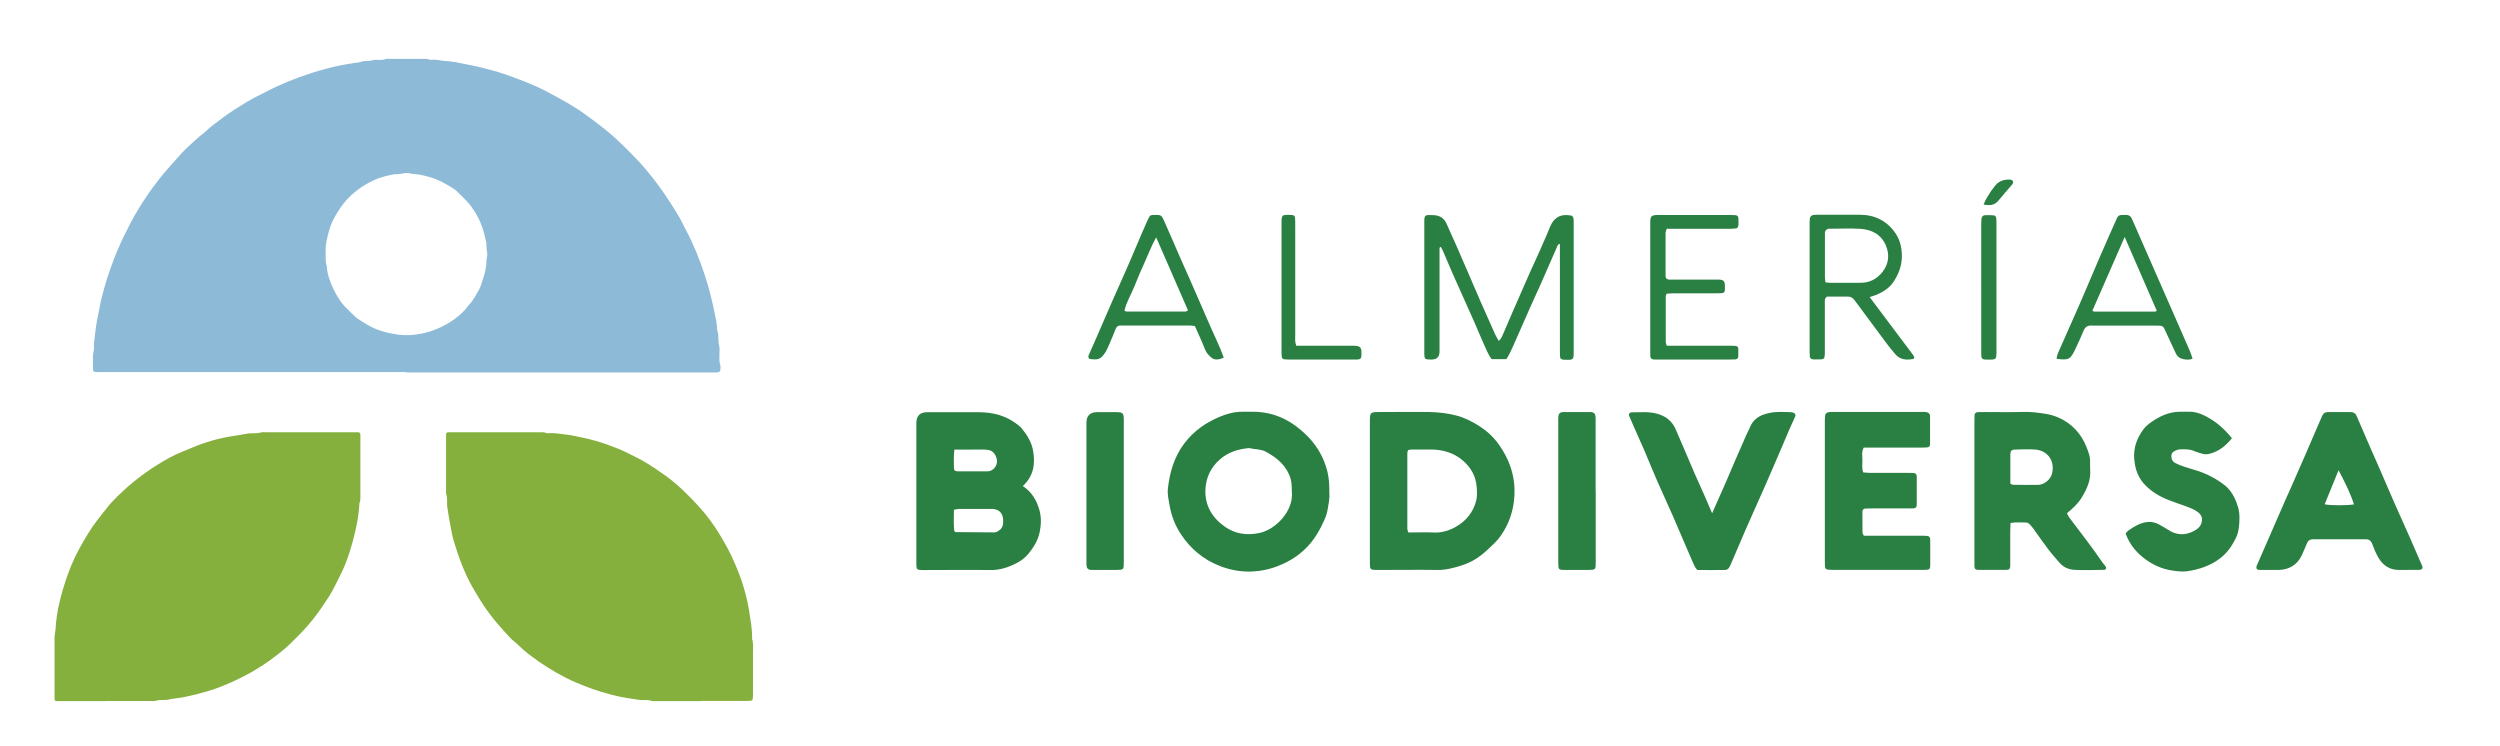 <svg xmlns="http://www.w3.org/2000/svg" id="Capa_1" data-name="Capa 1" viewBox="0 0 260.9 77.81"><defs><style>      .cls-1 {        fill: #2a8042;      }      .cls-2 {        fill: #8dbad7;      }      .cls-3 {        fill: #85b03d;      }    </style></defs><g><path class="cls-2" d="m42.38,38.83c-10.63,0-21.25,0-31.88,0-.21,0-.42,0-.63-.02-.06,0-.13-.08-.15-.14-.03-.09-.02-.19-.02-.28,0-.42,0-.84,0-1.25,0-.17.04-.34.07-.5.01-.07.04-.15.04-.22-.06-.57.09-1.13.13-1.7.02-.34.09-.67.14-1.01.07-.52.22-1.03.3-1.55.12-.75.33-1.47.53-2.2.17-.64.38-1.27.6-1.89.25-.71.52-1.42.82-2.12.4-.95.88-1.85,1.34-2.77.25-.49.54-.96.82-1.43.22-.37.46-.74.7-1.1.48-.73,1-1.43,1.54-2.11.48-.61,1.01-1.18,1.52-1.76.43-.49.85-.97,1.32-1.41.55-.5,1.08-1.01,1.66-1.46.31-.24.58-.54.9-.78.74-.56,1.47-1.13,2.25-1.63.97-.62,1.95-1.24,3-1.73.12-.06.24-.12.36-.18,1.53-.81,3.13-1.44,4.78-1.97,1.01-.33,2.03-.6,3.07-.81.44-.09.89-.16,1.34-.23.24-.04.5-.04.72-.12.42-.16.87-.04,1.29-.19.13-.05.3-.02.45-.02.3,0,.6.02.9-.09.12-.04.26-.02.4-.02,1.16,0,2.32,0,3.48,0,.21,0,.42-.02.62.07.05.02.11.04.17.03.54-.06,1.05.1,1.58.13.36.02.71.07,1.07.13.52.09,1.03.22,1.55.31.76.14,1.51.35,2.26.55.38.1.77.21,1.14.34.71.25,1.43.51,2.13.79.86.34,1.72.71,2.54,1.15.73.4,1.47.79,2.19,1.22.55.33,1.1.67,1.62,1.05.68.48,1.34.99,1.99,1.5,1.34,1.06,2.54,2.29,3.71,3.52.51.53.96,1.12,1.42,1.69.71.89,1.34,1.83,1.96,2.79.4.62.79,1.25,1.12,1.91.12.24.23.48.36.71.81,1.53,1.45,3.13,1.98,4.77.42,1.28.74,2.58,1.01,3.9.12.59.25,1.18.26,1.79.2.51.06,1.05.2,1.57.08.3.02.64.03.97,0,.36-.04.72.09,1.07.03.07.01.15.02.23,0,.46-.05.53-.51.54-.15,0-.3,0-.46,0-10.61,0-21.22,0-31.82,0Zm-8.39-12.45c.01.55-.04.97.11,1.38.05.86.34,1.67.71,2.43.37.77.83,1.49,1.46,2.08.23.22.46.46.69.68.09.09.19.19.3.26.66.44,1.32.88,2.07,1.17.77.29,1.56.46,2.36.56.77.09,1.56.02,2.32-.13.55-.11,1.1-.28,1.62-.5,1.11-.47,2.11-1.12,2.93-2.01.14-.15.24-.34.39-.49.43-.44.69-.99,1-1.51.24-.41.35-.88.5-1.33.2-.58.31-1.17.32-1.78,0-.26.12-.53.07-.78-.05-.28-.07-.56-.08-.84,0-.09,0-.19-.02-.28-.18-.91-.43-1.8-.87-2.63-.37-.69-.8-1.33-1.36-1.88-.24-.24-.48-.48-.73-.72-.08-.08-.16-.17-.25-.23-.83-.57-1.71-1.06-2.68-1.35-.47-.14-.95-.25-1.44-.3-.21-.02-.41-.03-.62-.08-.23-.05-.5-.05-.73,0-.23.05-.45.07-.67.08-.11,0-.23,0-.34.02-.67.14-1.33.29-1.95.57-.91.4-1.73.94-2.46,1.61-.58.53-1.04,1.16-1.45,1.82-.35.56-.65,1.17-.83,1.8-.23.82-.43,1.65-.37,2.37Z"></path><path class="cls-3" d="m73.19,73.17c-1.54,0-3.08,0-4.62,0-.26,0-.53.02-.79-.08-.12-.04-.26-.04-.4-.03-.52.04-1.02-.08-1.52-.15-.77-.1-1.52-.27-2.27-.47-1.21-.31-2.38-.74-3.54-1.24-1.37-.59-2.64-1.34-3.85-2.18-.73-.51-1.44-1.04-2.08-1.67-.28-.28-.62-.51-.89-.8-.8-.86-1.59-1.73-2.28-2.68-.6-.83-1.13-1.7-1.64-2.59-.84-1.48-1.42-3.06-1.91-4.67-.18-.58-.29-1.17-.4-1.77-.12-.63-.22-1.26-.32-1.9-.02-.15-.02-.3-.02-.45,0-.3.01-.61-.09-.9-.04-.12-.02-.26-.02-.4,0-1.86,0-3.73,0-5.59,0-.09,0-.19,0-.28,0-.13.08-.2.22-.21.15,0,.3,0,.46,0,2.98,0,5.97,0,8.95,0,.28,0,.57-.03.84.08.07.03.15.03.23.02.61-.05,1.21.08,1.81.14.58.06,1.15.21,1.72.32.93.19,1.84.45,2.73.78.64.24,1.28.47,1.89.78.68.35,1.37.66,2.02,1.06.76.46,1.5.96,2.22,1.49,1.23.91,2.29,1.99,3.32,3.11.78.85,1.46,1.79,2.07,2.77.64,1.03,1.22,2.1,1.69,3.22.24.56.47,1.12.66,1.69.33.99.6,1.99.77,3.02.09.54.17,1.08.25,1.62.06.42.08.83.09,1.24,0,.08-.01.16,0,.23.15.48.09.98.09,1.47,0,1.46,0,2.93,0,4.39,0,.58-.03.61-.61.61-1.6,0-3.19,0-4.79,0Z"></path><path class="cls-3" d="m11.03,73.17c-1.56,0-3.12,0-4.68,0-.15,0-.3,0-.46,0-.1,0-.18-.07-.19-.18-.01-.11-.01-.23-.01-.34,0-2.03,0-4.07,0-6.1,0-.21.05-.41.07-.62,0-.06.02-.11.03-.17.09-1.97.6-3.84,1.24-5.69.44-1.26,1.01-2.45,1.69-3.6.3-.51.6-1.01.93-1.5.31-.45.66-.88.99-1.31.27-.34.54-.68.81-1.02.08-.1.18-.19.27-.29,1.4-1.48,2.97-2.76,4.7-3.84.86-.53,1.72-1.03,2.67-1.4.65-.25,1.29-.55,1.95-.78.75-.26,1.51-.49,2.29-.65.46-.1.93-.16,1.39-.24.39-.07.78-.14,1.17-.2.15-.02.3-.02.45-.02.3-.01.61.01.9-.09.12-.04.26-.02.4-.02,3.15,0,6.31,0,9.46,0,.08,0,.15,0,.23,0,.21.01.27.07.28.28,0,.09,0,.19,0,.28,0,2.01,0,4.03,0,6.04,0,.26.02.53-.09.79-.02.05-.02.11-.02.17-.05.95-.22,1.87-.43,2.8-.16.72-.36,1.43-.58,2.13-.26.81-.56,1.61-.95,2.37-.39.76-.74,1.54-1.2,2.27-.5.78-1.02,1.55-1.59,2.28-.72.94-1.55,1.77-2.39,2.59-.35.34-.72.67-1.11.98-.73.57-1.47,1.13-2.27,1.61-.37.23-.74.46-1.13.66-1.27.68-2.58,1.28-3.97,1.71-.85.26-1.71.48-2.58.66-.61.13-1.24.16-1.84.3-.15.03-.3.01-.45.02-.25,0-.49,0-.73.08-.16.05-.34.03-.51.03-1.6,0-3.19,0-4.79,0h0Z"></path></g><g><path class="cls-1" d="m106.74,50.72c.93.62,1.43,1.47,1.72,2.46.23.78.2,1.58.04,2.36-.17.85-.63,1.58-1.17,2.25-.36.44-.82.77-1.32,1.02-.82.41-1.67.69-2.62.68-2.27-.03-4.55,0-6.82,0-.12,0-.24,0-.35,0-.52-.01-.57-.06-.59-.54,0-.18,0-.35,0-.53,0-4.75,0-9.5,0-14.25q0-1.15,1.11-1.15c1.83,0,3.66-.01,5.49,0,1.41.01,2.74.36,3.88,1.23.19.14.38.29.53.47.54.67,1,1.4,1.16,2.25.26,1.4.1,2.7-1.07,3.76Zm-7.15,4.71c.1.07.13.1.15.1,1.35.01,2.7.03,4.05.03.16,0,.33-.1.47-.2.39-.26.45-.65.43-1.09-.03-.68-.38-1.09-1.06-1.16-.09,0-.18,0-.26,0-1.09,0-2.18,0-3.27,0-.17,0-.33.05-.55.09,0,.77-.05,1.49.04,2.23Zm.01-8.52c-.09.69-.05,1.27-.05,1.86,0,.32.09.41.43.42,1,0,2,0,3,0,.09,0,.18,0,.26-.02.57-.12.95-.79.76-1.35-.19-.6-.52-.87-1.15-.9-.5-.02-1,0-1.5,0-.56,0-1.11,0-1.76,0Z"></path><path class="cls-1" d="m142.96,51.3c0-2.45,0-4.9,0-7.35,0-.9.05-.95.95-.95,1.77,0,3.54-.03,5.31,0,.94.02,1.88.13,2.79.37.81.21,1.55.59,2.25,1.02.83.51,1.55,1.15,2.13,1.96.79,1.1,1.34,2.3,1.56,3.62.13.75.14,1.54.05,2.29-.12.99-.4,1.96-.89,2.85-.3.55-.63,1.06-1.08,1.5-.59.58-1.17,1.16-1.86,1.62-.53.35-1.09.61-1.67.79-.81.25-1.63.48-2.5.46-2.04-.03-4.07,0-6.11,0-.21,0-.41,0-.62-.02-.16-.01-.27-.12-.29-.28-.02-.23-.02-.47-.02-.71,0-2.39,0-4.78,0-7.17Zm4.02,4.27c.9,0,1.75-.04,2.6,0,.86.05,1.63-.18,2.36-.6,1.07-.61,1.8-1.51,2.11-2.7.12-.44.09-.94.06-1.4-.07-1.15-.6-2.09-1.46-2.82-.92-.79-2.05-1.12-3.26-1.14-.68-.01-1.36,0-2.03,0-.14,0-.28.04-.41.06-.04.13-.08.21-.08.29,0,2.65,0,5.3,0,7.95,0,.08.05.16.1.35Z"></path><path class="cls-1" d="m138.72,51.37c.08.58-.08,1.27-.2,1.97-.05.26-.13.52-.24.76-.53,1.23-1.18,2.37-2.18,3.29-.55.51-1.15.93-1.8,1.26-1.24.64-2.57,1-3.98,1-1.04,0-2.05-.21-3.01-.58-1.7-.66-3.05-1.78-4.05-3.29-.61-.91-1.01-1.93-1.2-3.02-.1-.58-.24-1.15-.18-1.75.19-1.72.65-3.32,1.72-4.74.98-1.3,2.24-2.17,3.7-2.78.75-.32,1.56-.53,2.4-.52.3,0,.59,0,.89,0,1.71-.04,3.28.48,4.63,1.48,1.65,1.22,2.85,2.8,3.33,4.86.15.64.18,1.28.18,2.06Zm-3.9,0c-.03-.47.01-.93-.13-1.4-.42-1.37-1.41-2.2-2.61-2.84-.53-.28-1.15-.22-1.71-.37-1.14.1-2.19.42-3.07,1.19-.93.81-1.43,1.87-1.5,3.09-.09,1.67.68,2.97,2,3.91,1.1.78,2.34.96,3.69.66,1.66-.38,3.5-2.28,3.33-4.23Z"></path><path class="cls-1" d="m209.82,54.58c-.01.33-.03.59-.03.86,0,1.03,0,2.06,0,3.1,0,.18,0,.35,0,.53-.01.28-.11.4-.36.4-1,0-2.01,0-3.01,0-.26,0-.36-.12-.37-.39-.01-.21,0-.41,0-.62,0-4.81,0-9.61,0-14.42,0-.24,0-.47.01-.71.01-.19.14-.31.35-.32.24-.01.47-.01.71-.01,1.33,0,2.66.03,3.98-.01.83-.03,1.65.08,2.45.21.83.14,1.62.47,2.33.99,1.16.85,1.78,2,2.17,3.33.05.17.06.35.07.52.01.32-.01.65.01.97.09,1.09-.33,2.01-.88,2.91-.39.64-.93,1.14-1.54,1.64.07.14.13.31.23.44,1.18,1.57,2.4,3.12,3.51,4.75.08.12.2.22.28.34.04.07.08.17.06.24-.02.06-.12.14-.19.14-1.03.01-2.07.06-3.1,0-.59-.03-1.15-.26-1.56-.73-.4-.47-.82-.93-1.19-1.42-.53-.7-1.03-1.43-1.55-2.15-.1-.14-.22-.27-.34-.41-.12-.14-.27-.23-.46-.23-.5,0-1-.05-1.59.05Zm-.02-4.11c.15.07.2.12.25.12.88.01,1.76.03,2.65.01.65-.01,1.32-.58,1.46-1.22.3-1.35-.52-2.35-1.72-2.46-.73-.06-1.47-.02-2.2,0-.29,0-.43.15-.44.45-.01,1.03,0,2.06,0,3.1Z"></path><path class="cls-1" d="m251.25,59.48c-.3,0-.59,0-.89,0-.98,0-1.69-.48-2.16-1.3-.27-.45-.45-.96-.65-1.45-.13-.31-.33-.46-.68-.45-1.83,0-3.66,0-5.49,0-.3,0-.5.12-.62.4-.18.43-.36.87-.56,1.3-.49,1-1.32,1.47-2.41,1.5-.65.01-1.3,0-1.95,0-.33,0-.44-.17-.32-.46.42-.97.85-1.94,1.27-2.91.58-1.32,1.15-2.65,1.73-3.97.3-.67.61-1.34.9-2.02.44-1,.88-1.99,1.31-2.99.34-.78.68-1.57,1.01-2.35.2-.46.4-.92.6-1.38.12-.28.33-.4.62-.4.77,0,1.53,0,2.3,0,.33,0,.56.12.69.44.46,1.08.93,2.16,1.4,3.24.29.68.59,1.35.89,2.02.55,1.27,1.09,2.54,1.65,3.81.53,1.21,1.08,2.42,1.62,3.63.43.97.85,1.94,1.27,2.92.1.22-.03.41-.29.41-.41.01-.83,0-1.24,0h0Zm-7.2-10.4c-.47,1.16-.95,2.32-1.42,3.48,0,.02.02.05.02.08.65.12,2.18.12,3.01,0-.39-1.23-.98-2.37-1.61-3.57Z"></path><path class="cls-1" d="m194.5,55.91c.31,0,.6,0,.89,0,1.68,0,3.37,0,5.05,0,.24,0,.47,0,.71.02.16.01.25.13.28.29,0,.06.01.12.01.18,0,.86,0,1.71,0,2.57,0,.43-.08.49-.54.5-.18,0-.35,0-.53,0-2.95,0-5.91,0-8.86,0-.06,0-.12,0-.18,0-.9,0-.89,0-.89-.86,0-4.87,0-9.74,0-14.62,0-.21,0-.41.03-.62.02-.2.16-.32.35-.35.17-.03.35-.03.53-.03,3.07,0,6.14,0,9.21,0,.12,0,.24,0,.35,0,.33.03.51.17.51.49,0,.97,0,1.95,0,2.92,0,.16-.12.27-.28.29-.23.02-.47.02-.71.02-1.68,0-3.37,0-5.05,0h-.88c-.25.45-.14.9-.14,1.33,0,.4-.07.82.08,1.26.27.02.53.05.79.05,1.27,0,2.54,0,3.81,0,.24,0,.47,0,.71.02.17.01.25.13.28.29,0,.03,0,.06,0,.09,0,.97,0,1.95,0,2.92,0,.27-.11.37-.38.39-.21.01-.41,0-.62,0-1.21,0-2.42,0-3.63,0-.24,0-.47,0-.71.01-.21.01-.33.13-.33.33,0,.74,0,1.48.01,2.21,0,.05.05.1.12.26Z"></path><path class="cls-1" d="m178.68,53.56c.51-1.15.99-2.23,1.46-3.3.28-.65.55-1.3.83-1.95.43-1,.87-2,1.31-2.99.12-.27.27-.53.38-.8.27-.64.77-1.04,1.4-1.26.38-.13.8-.22,1.2-.25.53-.04,1.06-.01,1.59,0,.11,0,.23.04.34.07.13.04.23.23.17.36-.2.46-.42.91-.62,1.37-.26.59-.5,1.19-.76,1.79-.53,1.24-1.07,2.49-1.61,3.73-.26.59-.53,1.18-.79,1.78-.49,1.1-.98,2.2-1.47,3.31-.49,1.13-.97,2.27-1.46,3.41-.05.11-.1.21-.15.32-.1.2-.25.33-.48.33-.97.01-1.94.02-2.9,0-.26-.3-.39-.64-.53-.96-.68-1.57-1.34-3.14-2.02-4.7-.54-1.24-1.12-2.47-1.66-3.71-.45-1.02-.86-2.06-1.3-3.09-.28-.65-.57-1.29-.86-1.94-.24-.54-.48-1.08-.71-1.62-.1-.23,0-.43.25-.43.85,0,1.7-.09,2.55.12.96.24,1.65.76,2.04,1.66.67,1.57,1.34,3.14,2.02,4.71.29.68.61,1.34.9,2.01.28.65.56,1.29.88,2.04Z"></path><path class="cls-1" d="m232.91,45.75c-.6.74-1.3,1.33-2.25,1.59-.3.08-.58.1-.87,0-.28-.1-.57-.16-.84-.28-.48-.21-.98-.18-1.48-.16-.09,0-.18.02-.26.05-.27.12-.57.21-.6.57-.03.35.1.65.42.81.29.15.59.27.9.37.47.16.96.29,1.43.44,1.04.35,2,.86,2.86,1.54.42.34.73.79.96,1.25.32.66.54,1.35.53,2.12-.01.72-.05,1.42-.36,2.07-.4.83-.9,1.56-1.65,2.14-1.02.78-2.17,1.16-3.41,1.35-.55.08-1.1.01-1.66-.08-.99-.16-1.86-.54-2.66-1.11-.97-.7-1.73-1.58-2.14-2.75.12-.12.2-.25.32-.33.32-.21.64-.43.99-.59.73-.33,1.47-.42,2.21,0,.33.19.67.37.99.58,1.05.68,2.15.46,2.97-.14.31-.23.46-.53.49-.9.02-.25-.05-.46-.22-.65-.33-.36-.77-.54-1.21-.71-.69-.26-1.39-.49-2.07-.75-.91-.36-1.74-.85-2.43-1.56-.75-.76-1.05-1.68-1.14-2.7-.1-1.17.27-2.2.97-3.13.33-.44.78-.73,1.22-1.01.78-.48,1.63-.81,2.58-.81.27,0,.53,0,.8,0,.7-.04,1.34.17,1.94.49,1.04.56,1.83,1.22,2.7,2.29Z"></path><path class="cls-1" d="m157.21,37.48h-1.54c-.36-.46-.56-1.02-.81-1.55-.34-.75-.65-1.52-.98-2.27-.78-1.75-1.56-3.49-2.34-5.24-.33-.75-.65-1.52-.97-2.27-.06-.13-.13-.25-.2-.38-.2.04-.13.18-.14.27-.01.09,0,.18,0,.27,0,3.25,0,6.49,0,9.74,0,.21,0,.41,0,.62q0,.85-.82.85c-.06,0-.12,0-.18,0-.52-.01-.57-.06-.59-.54,0-.15,0-.3,0-.44,0-4.37,0-8.74,0-13.1,0-.03,0-.06,0-.09-.01-.97.02-.93.94-.9.63.02,1.12.29,1.39.91.32.76.68,1.5,1.01,2.26.34.78.68,1.57,1.02,2.35.51,1.19,1.02,2.38,1.54,3.57.27.62.55,1.24.83,1.86.23.51.45,1.03.68,1.53.09.2.22.39.36.65.28-.25.37-.53.48-.78.32-.73.62-1.46.94-2.19.62-1.43,1.25-2.86,1.88-4.29.35-.78.72-1.55,1.06-2.33.35-.78.68-1.57,1.01-2.35.2-.48.49-.87.99-1.08.4-.16.81-.13,1.22-.06.08.01.19.15.21.24.04.2.03.41.03.62,0,4.43,0,8.85,0,13.28,0,.93-.02.94-.94.9-.03,0-.06,0-.09,0-.28-.02-.39-.11-.4-.37-.01-.27-.01-.53-.01-.8,0-3.34,0-6.67,0-10.01v-.91c-.24.04-.26.23-.32.36-.57,1.29-1.13,2.59-1.7,3.88-.33.75-.69,1.5-1.02,2.25-.6,1.35-1.18,2.7-1.78,4.04-.23.51-.45,1.02-.77,1.51Z"></path><path class="cls-1" d="m166.53,51.3c0,2.45,0,4.9,0,7.35,0,.82,0,.82-.84.83-.77,0-1.53,0-2.3,0-.76,0-.76,0-.77-.81,0-.09,0-.18,0-.27,0-4.75,0-9.5,0-14.25,0-.18,0-.35,0-.53.02-.46.14-.61.57-.62.91-.01,1.83-.01,2.74,0,.43,0,.57.16.59.6,0,.21,0,.41,0,.62,0,2.36,0,4.72,0,7.08Z"></path><path class="cls-1" d="m117.28,51.31c0,2.45,0,4.89,0,7.34,0,.82,0,.82-.83.83-.83,0-1.65,0-2.48,0-.44,0-.57-.15-.59-.59,0-.18,0-.35,0-.53,0-4.74,0-9.49,0-14.23q0-1.12,1.13-1.12c.65,0,1.3,0,1.94,0,.74,0,.82.09.83.8,0,.59,0,1.18,0,1.77,0,1.92,0,3.83,0,5.75Z"></path><path class="cls-1" d="m195.13,31.02c.79,1.06,1.57,2.09,2.34,3.12.71.94,1.42,1.88,2.12,2.82.07.09.15.19.18.3.02.06-.05.2-.1.2-.7.13-1.36.1-1.87-.49-.31-.36-.61-.72-.89-1.1-1.13-1.51-2.24-3.02-3.36-4.53-.19-.26-.41-.4-.74-.39-.74.01-1.47,0-2.15,0-.28.22-.22.47-.22.7,0,1.62,0,3.25,0,4.87,0,1.07.02.99-1.04.99-.09,0-.18,0-.26-.02-.16-.03-.26-.14-.27-.3-.02-.26-.02-.53-.02-.8,0-2.78,0-5.55,0-8.33,0-1.51,0-3.01,0-4.52,0-.24,0-.47.02-.71.02-.23.18-.38.4-.4.18-.02.35-.02.53-.02,1.45,0,2.89-.01,4.34,0,1.58.02,2.83.67,3.72,2,.33.5.5,1.05.58,1.65.16,1.23-.14,2.31-.82,3.33-.43.65-1.03,1.03-1.71,1.34-.24.11-.5.17-.79.27Zm-4.63-1.56c.2.03.32.05.43.05,1.06,0,2.12-.01,3.18,0,.99.02,1.77-.39,2.36-1.15.65-.84.74-1.79.34-2.74-.48-1.15-1.47-1.66-2.65-1.74-1.06-.06-2.12-.01-3.18-.01-.09,0-.19-.01-.26.03-.09.05-.2.13-.23.22-.05.13-.04.29-.04.44,0,1.44,0,2.88,0,4.33,0,.17.03.34.05.58Z"></path><path class="cls-1" d="m228.83,37.43c-.34.14-.63.11-.92.06-.36-.06-.66-.23-.83-.59-.22-.48-.45-.96-.67-1.44-.19-.4-.37-.8-.56-1.2-.08-.17-.23-.26-.43-.27-.18,0-.35-.01-.53-.01-2.13,0-4.25,0-6.38,0-.06,0-.12,0-.18,0-.43-.05-.72.12-.89.54-.27.65-.56,1.3-.87,1.94-.49,1.03-.67,1.14-1.87,1-.15-.02-.02-.25,0-.39.02-.11.08-.22.12-.33.73-1.64,1.46-3.28,2.18-4.93.67-1.54,1.32-3.09,1.98-4.63.64-1.49,1.3-2.97,1.96-4.45.08-.17.22-.28.41-.29.18,0,.35,0,.53-.01.3,0,.48.12.61.41.77,1.78,1.56,3.56,2.34,5.34.84,1.91,1.68,3.83,2.52,5.74.4.92.8,1.83,1.2,2.75.1.24.17.49.26.75Zm-10.47-5.01c.08.05.13.1.18.1,2.12,0,4.25,0,6.37,0,.05,0,.1-.05.17-.09-1.1-2.53-2.2-5.06-3.35-7.7-1.16,2.64-2.26,5.17-3.37,7.7Z"></path><path class="cls-1" d="m119.99,22.52c.13-.04.19-.07.24-.08,1.04-.04.96-.03,1.34.8.54,1.21,1.06,2.43,1.59,3.64.29.68.6,1.34.9,2.02.78,1.78,1.55,3.56,2.33,5.34.31.7.64,1.39.94,2.1.14.32.25.65.38.97-.46.25-.96.28-1.25.04-.3-.24-.55-.5-.7-.88-.32-.82-.7-1.62-1.06-2.44-.21-.02-.38-.06-.55-.06-2.3,0-4.61,0-6.91,0-.12,0-.24,0-.35,0-.23.01-.37.13-.46.35-.2.52-.42,1.04-.64,1.55-.14.32-.28.66-.47.95-.45.69-.75.76-1.58.64-.12-.02-.17-.15-.15-.28,0-.06.02-.12.05-.17.25-.57.5-1.13.75-1.7.56-1.3,1.12-2.59,1.69-3.89.28-.65.58-1.29.86-1.94.26-.59.53-1.18.79-1.78.3-.7.6-1.41.9-2.11.35-.81.69-1.63,1.05-2.43.09-.22.21-.42.33-.65Zm.66,2.26c-.53.98-.85,1.84-1.22,2.66-.38.83-.74,1.66-1.07,2.51-.33.83-.83,1.6-1.01,2.48.1.04.15.08.21.08,2.06,0,4.12,0,6.18,0,.07,0,.14-.07.24-.12-1.09-2.49-2.16-4.95-3.32-7.61Z"></path><path class="cls-1" d="m173.91,36.08h.93c1.86,0,3.72,0,5.58,0,.24,0,.47,0,.71.02.17.01.27.13.28.29.01.26.01.53,0,.8,0,.2-.13.31-.35.32-.18.01-.35.01-.53.01-2.48,0-4.96,0-7.44,0-.15,0-.3,0-.44,0-.32-.02-.41-.11-.43-.43,0-.21,0-.41,0-.62,0-4.28,0-8.56,0-12.84,0-.18,0-.35,0-.53.02-.51.14-.63.62-.66.09,0,.18,0,.27,0,2.51,0,5.02,0,7.53,0,.79,0,.8.02.79.78,0,.15,0,.3-.05.44-.02.07-.11.16-.17.17-.23.03-.47.05-.7.05-1.89,0-3.78,0-5.67,0h-.91c-.04.18-.11.31-.11.45,0,1.48,0,2.95,0,4.43,0,.09.02.17.04.25.16.21.38.17.58.17,1.45,0,2.89,0,4.34,0,.21,0,.41,0,.62,0,.45.02.59.15.61.57,0,.18,0,.35,0,.53-.01.2-.13.31-.35.32-.24.01-.47.01-.71.01-1.42,0-2.83,0-4.25,0-.26,0-.52.03-.77.04-.04.13-.09.21-.09.29,0,1.59,0,3.19,0,4.78,0,.08.05.16.1.35Z"></path><path class="cls-1" d="m135.28,36.08h.93c1.65,0,3.3.01,4.96,0,.85,0,.94.15.91,1-.01.33-.11.42-.42.44-.18,0-.35,0-.53,0-2.15,0-4.31,0-6.46,0-.21,0-.41,0-.62-.02-.16-.01-.27-.11-.29-.28-.02-.21-.02-.41-.02-.62,0-4.42,0-8.85,0-13.27,0-.92.02-.93.94-.9.06,0,.12,0,.18.01.16.02.28.11.29.27.02.26.02.53.02.79,0,3.83,0,7.67,0,11.5,0,.32-.05.64.1,1.06Z"></path><path class="cls-1" d="m206.76,29.97c0-2.15,0-4.31,0-6.46,0-.24,0-.47.03-.71.03-.19.16-.33.35-.34.32-.02.65-.01.97.02.08,0,.19.15.21.24.04.2.03.41.03.62,0,4.42,0,8.85,0,13.27,0,.93,0,.93-.93.92-.12,0-.24,0-.35-.02-.16-.02-.28-.12-.29-.28-.02-.23-.02-.47-.02-.71,0-2.18,0-4.36,0-6.55Z"></path><path class="cls-1" d="m207.01,21.33c.21-.56.54-1,.83-1.47.08-.12.19-.22.27-.34.39-.6.97-.81,1.66-.78.1,0,.24.07.29.15.04.08.03.25-.03.32-.49.58-1,1.14-1.48,1.73-.42.51-.93.53-1.54.4Z"></path></g></svg>